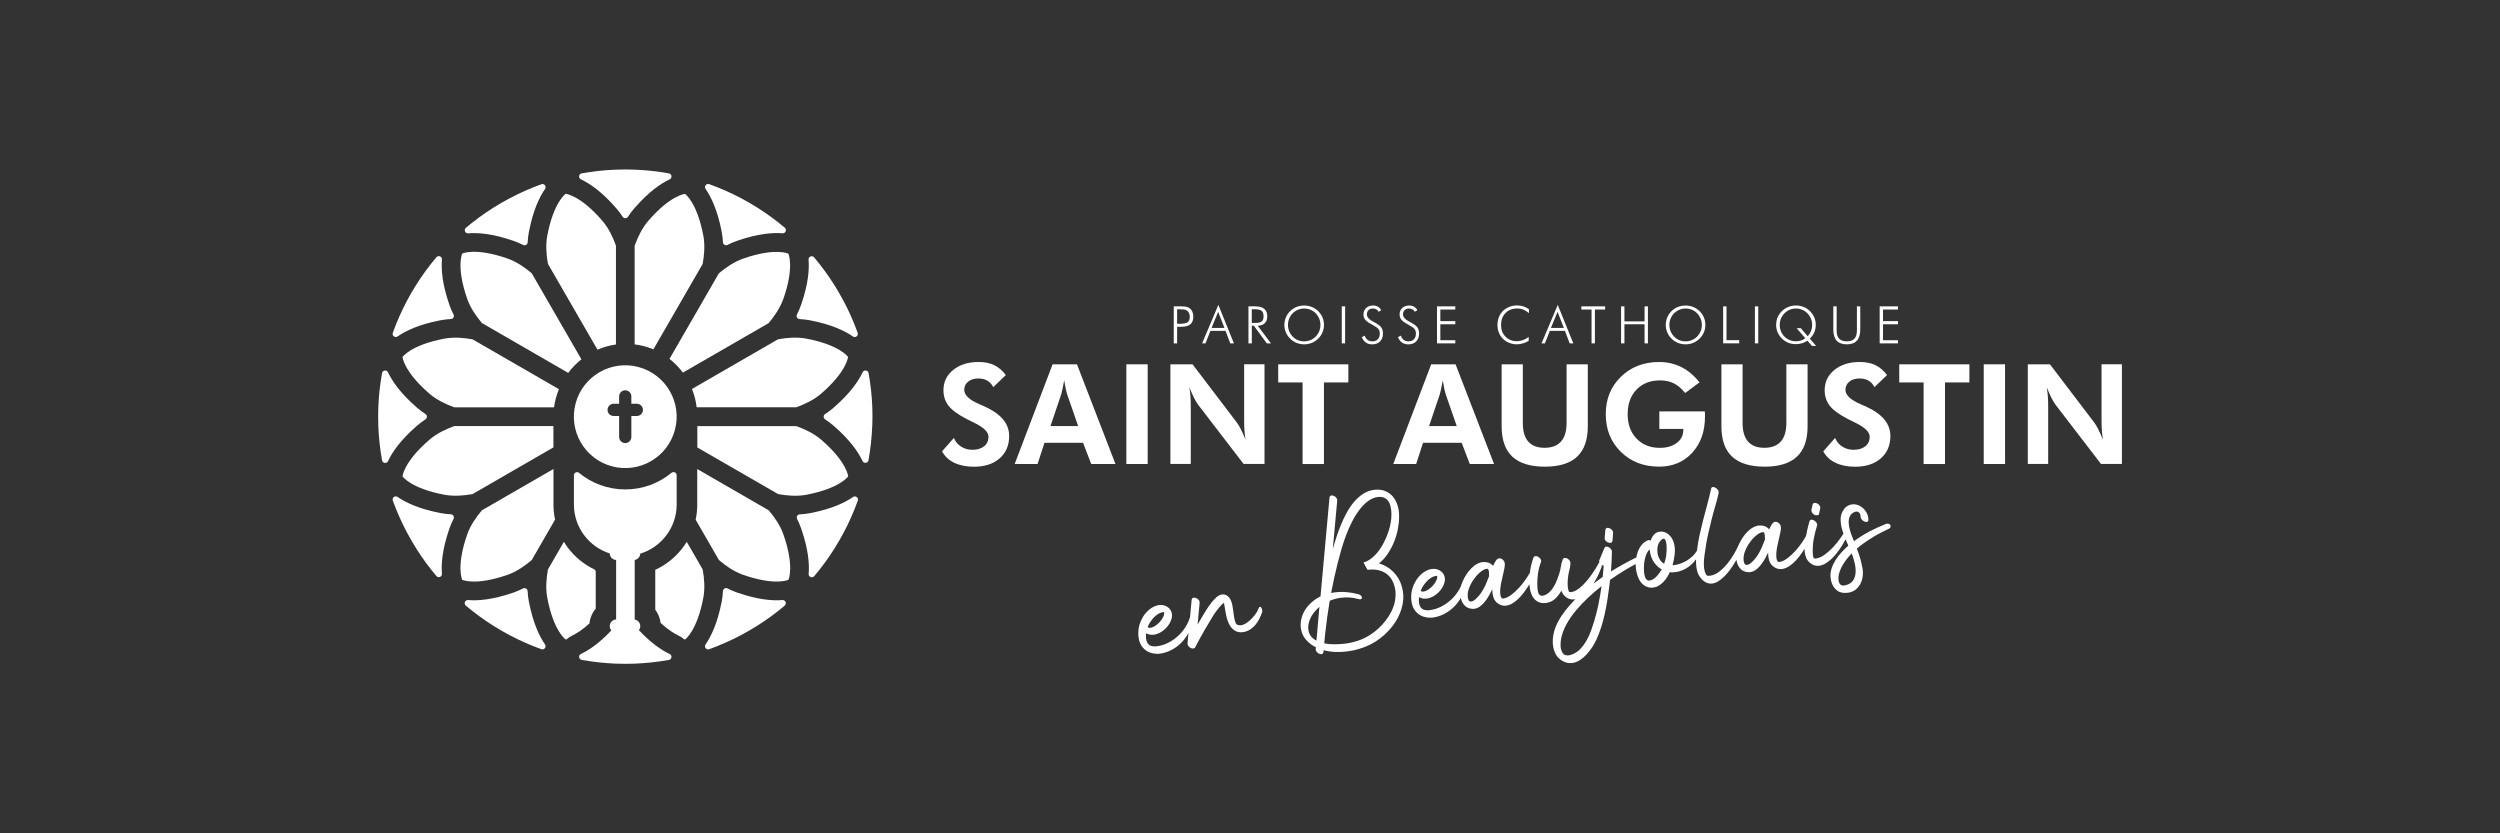 <?xml version="1.0" encoding="UTF-8"?>
<svg xmlns="http://www.w3.org/2000/svg" id="Calque_1" viewBox="0 0 850.39 283.46">
  <rect x="0" y="0" width="850.39" height="283.46" fill="#333333" stroke="none"/>
  <defs>
    <style>.cls-1{fill:#fff;}</style>
  </defs>
  <path class="cls-1" d="M266.16,79.36c-3.3-.28-8.26.09-15.19,2.47-.11.03-.22.07-.33.11-1.1.38-2.16.85-3.17,1.36-.69.35-1.51-.12-1.55-.89-.06-1.13-.19-2.28-.41-3.43-.02-.12-.04-.23-.06-.34-1.39-7.18-3.56-11.65-5.44-14.37-.6-.86.25-1.98,1.23-1.63,3.72,1.34,7.3,2.91,10.72,4.72,1.89.99,3.72,2.06,5.52,3.18,3.34,2.09,6.49,4.41,9.47,6.92.8.68.26,1.98-.78,1.89Z"></path>
  <path class="cls-1" d="M290.12,114.45c-2.71-1.89-7.19-4.05-14.37-5.45-.11-.02-.23-.05-.34-.07-1.14-.21-2.3-.33-3.42-.39-.77-.04-1.25-.86-.9-1.55.51-1.01.98-2.07,1.36-3.17.04-.11.08-.22.12-.33,2.38-6.91,2.74-11.87,2.47-15.16-.09-1.05,1.21-1.59,1.89-.78,2.52,2.99,4.82,6.14,6.9,9.44,1.12,1.8,2.19,3.65,3.19,5.52,1.82,3.45,3.4,7.02,4.72,10.7.36.99-.76,1.84-1.62,1.25Z"></path>
  <path class="cls-1" d="M296.69,144.93c-.15,3.86-.57,7.75-1.27,11.63-.19,1.03-1.58,1.2-2.02.26-1.41-2.99-4.2-7.1-9.71-11.89-.09-.08-.18-.16-.27-.23-.89-.76-1.82-1.44-2.76-2.06-.64-.42-.65-1.37,0-1.79.95-.62,1.88-1.3,2.77-2.06.09-.08.18-.16.26-.24,5.53-4.8,8.33-8.92,9.73-11.91.45-.95,1.84-.77,2.03.26.69,3.83,1.12,7.72,1.27,11.65.07,2.12.07,4.24-.01,6.38Z"></path>
  <path class="cls-1" d="M291.79,170.28c-1.34,3.72-2.92,7.3-4.72,10.72-1,1.89-2.07,3.73-3.19,5.53-2.09,3.33-4.41,6.49-6.92,9.46-.68.8-1.98.26-1.89-.78.28-3.3-.08-8.25-2.47-15.19-.03-.11-.07-.23-.11-.34-.38-1.1-.85-2.16-1.36-3.16-.35-.69.12-1.51.89-1.55,1.13-.06,2.28-.19,3.43-.4.12-.02.23-.04.34-.07,7.18-1.39,11.66-3.56,14.37-5.44.86-.59,1.98.25,1.63,1.23Z"></path>
  <path class="cls-1" d="M266.92,206.01c-2.99,2.52-6.14,4.83-9.44,6.9-1.8,1.12-3.65,2.19-5.53,3.19-3.45,1.82-7.03,3.4-10.7,4.73-.99.36-1.85-.76-1.25-1.62,1.88-2.72,4.05-7.19,5.45-14.37.02-.12.05-.23.07-.35.21-1.15.34-2.3.4-3.43.04-.77.86-1.25,1.55-.9,1.01.51,2.07.98,3.17,1.37.11.04.22.07.33.11,6.92,2.38,11.87,2.75,15.16,2.47,1.05-.09,1.59,1.21.78,1.89Z"></path>
  <path class="cls-1" d="M184.17,220.83c-3.72-1.34-7.3-2.92-10.72-4.72-1.9-.99-3.73-2.06-5.53-3.19-3.33-2.09-6.49-4.41-9.47-6.92-.8-.68-.26-1.98.78-1.89,3.29.28,8.26-.08,15.19-2.47.11-.03.22-.07.34-.11,1.1-.38,2.15-.85,3.16-1.36.69-.35,1.51.12,1.55.9.06,1.12.18,2.27.4,3.41.02.12.04.24.07.35,1.4,7.18,3.56,11.65,5.44,14.37.6.86-.25,1.98-1.23,1.63Z"></path>
  <path class="cls-1" d="M153.38,174.95c.77.04,1.25.86.9,1.55-.51,1.01-.98,2.06-1.37,3.16-.04.11-.07.22-.11.34-2.38,6.91-2.75,11.86-2.47,15.16.09,1.05-1.21,1.59-1.89.78-2.52-2.99-4.83-6.14-6.9-9.44-1.12-1.81-2.19-3.65-3.19-5.52-1.82-3.45-3.4-7.03-4.73-10.7-.36-.99.76-1.84,1.62-1.25,2.72,1.89,7.19,4.05,14.37,5.44.12.03.23.05.35.07,1.14.22,2.29.34,3.42.4Z"></path>
  <path class="cls-1" d="M144.73,140.85c.65.42.64,1.37,0,1.79-.95.62-1.88,1.3-2.76,2.06-.09.07-.18.15-.26.23h0c-5.53,4.81-8.32,8.93-9.72,11.92-.45.95-1.84.77-2.03-.26-.69-3.83-1.12-7.73-1.27-11.66-.07-2.12-.08-4.24,0-6.38.14-3.86.57-7.74,1.27-11.64.19-1.03,1.58-1.2,2.03-.25,1.41,2.99,4.2,7.1,9.72,11.9.08.07.17.15.26.22.89.76,1.82,1.45,2.77,2.07Z"></path>
  <path class="cls-1" d="M154.28,106.97c.35.69-.12,1.51-.9,1.55-1.13.06-2.27.18-3.42.4-.12.02-.24.05-.36.07-7.17,1.39-11.64,3.56-14.35,5.45-.86.59-1.98-.25-1.63-1.23,1.33-3.72,2.92-7.3,4.71-10.72.99-1.89,2.06-3.73,3.19-5.52,2.09-3.34,4.41-6.5,6.92-9.46.68-.8,1.98-.26,1.89.78-.28,3.29.08,8.25,2.46,15.18.04.11.07.23.11.34.39,1.1.86,2.16,1.37,3.17Z"></path>
  <path class="cls-1" d="M185.4,64.28c-1.88,2.72-4.04,7.19-5.44,14.37-.02.11-.05.23-.07.34-.21,1.15-.34,2.3-.4,3.43-.04.77-.86,1.25-1.55.9-1.01-.51-2.07-.98-3.17-1.36-.11-.04-.22-.08-.34-.11-6.91-2.38-11.87-2.75-15.16-2.48-1.05.09-1.58-1.21-.78-1.89,2.99-2.52,6.14-4.82,9.44-6.9,1.8-1.12,3.65-2.19,5.53-3.18,3.44-1.82,7.02-3.4,10.69-4.73.99-.36,1.84.76,1.25,1.62Z"></path>
  <path class="cls-1" d="M227.79,61c-2.99,1.41-7.1,4.2-11.89,9.71-.08.09-.16.18-.24.27-.76.89-1.44,1.82-2.06,2.77-.42.65-1.37.64-1.79,0-.62-.95-1.3-1.88-2.06-2.76-.08-.09-.16-.18-.23-.26-4.81-5.53-8.93-8.33-11.92-9.73-.95-.45-.77-1.84.26-2.03,3.83-.69,7.72-1.11,11.66-1.26,2.12-.08,4.24-.08,6.38,0,3.86.15,7.74.57,11.63,1.27,1.03.19,1.2,1.58.26,2.03Z"></path>
  <path class="cls-1" d="M239.09,89.29h0c-.03.19-.06.36-.09.52l-16.75,29.03c-1-.42-2.05-.78-3.13-1.07-1.07-.29-2.16-.5-3.24-.63v-33.52s.01,0,.01,0c.05-.15.11-.31.17-.47.82-2.26,2.26-5.47,4.42-7.98,7.61-8.85,12.53-9.21,12.53-9.21,0,0,4.07,2.77,6.24,14.23.62,3.27.26,6.76-.16,9.12Z"></path>
  <path class="cls-1" d="M209.52,83.61v33.57c-2.18.3-4.28.91-6.28,1.77l-16.83-29.15c-.03-.16-.06-.33-.1-.51-.41-2.36-.77-5.86-.15-9.13,2.17-11.46,6.24-14.23,6.24-14.23,0,0,4.91.36,12.52,9.21,2.18,2.52,3.61,5.73,4.43,7.98.06.17.12.32.17.48Z"></path>
  <path class="cls-1" d="M197.76,122.24c-1.67,1.32-3.19,2.86-4.48,4.6l-29.31-16.93c-.11-.12-.22-.25-.33-.38-1.55-1.84-3.6-4.69-4.7-7.83-3.85-11.01-1.71-15.45-1.71-15.45,0,0,4.43-2.15,15.45,1.71,3.14,1.09,5.99,3.16,7.82,4.69h0c.14.12.27.23.39.34l16.88,29.24Z"></path>
  <path class="cls-1" d="M190.12,132.38c-.41.98-.75,1.99-1.03,3.04-.28,1.04-.49,2.09-.63,3.14h-33.86c-.16-.06-.33-.12-.5-.18-2.25-.82-5.46-2.26-7.97-4.42-8.85-7.61-9.21-12.53-9.21-12.53,0,0,2.77-4.07,14.23-6.24,3.27-.61,6.75-.26,9.13.16.17.02.33.06.49.09h0l29.35,16.94Z"></path>
  <path class="cls-1" d="M188.25,144.93v7.25l-27.46,15.86c-.16.04-.33.07-.51.1-2.36.41-5.86.77-9.13.15-11.46-2.16-14.23-6.24-14.23-6.24,0,0,.35-4.92,9.21-12.52,2.52-2.18,5.72-3.61,7.98-4.43.16-.06.32-.12.48-.17h33.66Z"></path>
  <path class="cls-1" d="M188.81,176.75l-7.93,13.74c-.12.1-.25.21-.39.32-1.84,1.55-4.68,3.61-7.82,4.71-11.02,3.86-15.45,1.7-15.45,1.7,0,0-2.14-4.43,1.71-15.45,1.1-3.14,3.16-5.99,4.7-7.82.11-.14.22-.27.33-.39l24.31-14.03v12.09c0,1.75.18,3.46.54,5.13Z"></path>
  <path class="cls-1" d="M202.64,194.19v12.85c-1.17,1.38-1.94,3.12-2.13,5.02-2.49,2.27-4.5,3.48-5.85,4.12-.74.35-1.4.79-1.97,1.31-.19.04-.29.04-.29.04,0,0-4.08-2.77-6.25-14.23-.61-3.27-.25-6.76.16-9.13.03-.17.06-.34.09-.49h0s5.41-9.38,5.41-9.38c.39.65.82,1.28,1.28,1.9,2.42,3.26,5.56,5.82,9.17,7.53.12.16.24.32.37.47Z"></path>
  <path class="cls-1" d="M239.25,203.3c-2.17,11.47-6.24,14.23-6.24,14.23,0,0-.09,0-.27-.04-.58-.52-1.24-.97-1.98-1.31-1.4-.66-3.47-1.91-6.05-4.29-.2-1.67-.84-3.21-1.82-4.5v-13.56c3.67-1.69,6.92-4.3,9.36-7.54.48-.64.93-1.3,1.35-1.98l5.4,9.35c.04.16.07.33.09.5.42,2.37.78,5.86.16,9.13Z"></path>
  <path class="cls-1" d="M268.19,197.22s-4.43,2.15-15.44-1.7c-3.14-1.1-5.99-3.16-7.82-4.71-.14-.11-.27-.22-.39-.33l-7.91-13.7c.36-1.68.54-3.41.54-5.16v-12.07l24.29,14.02c.1.12.21.25.33.39,1.54,1.84,3.6,4.68,4.69,7.82,3.86,11.01,1.71,15.45,1.71,15.45Z"></path>
  <path class="cls-1" d="M288.5,162.05s-2.77,4.07-14.23,6.25c-3.27.62-6.77.25-9.13-.16h0c-.18-.04-.34-.07-.5-.1l-27.44-15.83v-7.27h33.64c.16.06.32.11.48.17,2.26.83,5.46,2.27,7.98,4.43,8.85,7.6,9.21,12.52,9.21,12.52Z"></path>
  <path class="cls-1" d="M288.46,121.43s-.36,4.91-9.2,12.52c-2.52,2.17-5.71,3.6-7.97,4.42h0c-.17.07-.32.12-.47.17h-33.85c-.25-2.16-.79-4.24-1.59-6.23l29.24-16.88c.16-.03.32-.06.5-.09,2.36-.42,5.86-.78,9.12-.16,11.46,2.17,14.23,6.24,14.23,6.24Z"></path>
  <path class="cls-1" d="M266.44,101.71c-1.1,3.14-3.16,5.99-4.69,7.83h0c-.11.13-.22.27-.33.39l-29.14,16.82c-1.29-1.75-2.82-3.32-4.55-4.67l16.77-29.07c.13-.1.26-.21.39-.33,1.85-1.53,4.69-3.6,7.83-4.69,11.01-3.86,15.44-1.71,15.44-1.71,0,0,2.15,4.43-1.71,15.44Z"></path>
  <path class="cls-1" d="M217.79,188.32c7.16-2.18,12.38-8.84,12.38-16.72v-9.94c0-.91-1.05-1.4-1.75-.83-4.28,3.53-9.76,5.65-15.74,5.65s-11.44-2.11-15.71-5.63c-.7-.57-1.75-.08-1.75.83v9.91c0,7.81,5.12,14.42,12.19,16.66.02,1.2.97,2.18,2.17,2.23v20.23c-1.21.05-2.17,1.04-2.17,2.26,0,.56.21,1.07.54,1.47-4.13,4.4-7.68,6.75-10.34,8-.95.45-.76,1.84.27,2.03,3.89.7,7.77,1.12,11.62,1.27.03,0,.05,0,.08,0,2.11.08,4.2.08,6.28,0,.02,0,.03,0,.05,0,3.92-.15,7.8-.58,11.61-1.26,1.03-.19,1.22-1.58.27-2.02-2.69-1.26-6.28-3.64-10.47-8.11.29-.38.47-.86.47-1.37,0-1.12-.82-2.05-1.89-2.23v-20.28c1.04-.18,1.84-1.06,1.88-2.14Z"></path>
  <path class="cls-1" d="M217.21,124.85c-9.32-2.5-18.91,3.04-21.41,12.36-2.5,9.33,3.04,18.91,12.36,21.41,9.32,2.5,18.91-3.04,21.41-12.36,2.5-9.33-3.04-18.9-12.36-21.41ZM216.62,141.5h-1.86v7.14c0,1.15-.93,2.08-2.08,2.08s-2.08-.93-2.08-2.08v-7.14h-1.86c-1.15,0-2.08-.93-2.08-2.08s.93-2.08,2.08-2.08h1.86v-2.5c0-1.15.93-2.08,2.08-2.08s2.08.93,2.08,2.08v2.5h1.86c1.15,0,2.08.93,2.08,2.08s-.93,2.08-2.08,2.08Z"></path>
  <path class="cls-1" d="M399.26,116.8v-12.59h2.3c.91,0,1.57.05,2,.15.43.1.8.26,1.11.48.4.29.7.68.92,1.18.22.5.33,1.05.33,1.66,0,1.2-.34,2.08-1.01,2.64-.67.56-1.73.84-3.18.84h-1.32v5.65h-1.14ZM400.4,110.14h.78c1.39,0,2.32-.18,2.8-.53s.72-.97.72-1.85c0-.37-.05-.71-.16-1.03s-.27-.59-.49-.84c-.22-.25-.53-.43-.91-.53-.38-.1-1.03-.16-1.95-.16h-.78v4.94Z"></path>
  <path class="cls-1" d="M408.9,116.8l5.53-13.09,5.3,13.09h-1.25l-1.61-4.26h-5.14l-1.67,4.26h-1.16ZM412.12,111.55h4.39l-2.15-5.48-2.24,5.48Z"></path>
  <path class="cls-1" d="M432.31,116.8h-1.39l-4.42-6h-.69v6h-1.14v-12.59h2.31c1.36,0,2.39.28,3.07.85.68.57,1.02,1.43,1.02,2.58,0,.98-.29,1.75-.87,2.31-.58.56-1.38.84-2.4.84l4.52,6ZM425.8,105.2v4.65h1.15c1.07,0,1.81-.17,2.23-.51.42-.34.63-.92.63-1.74,0-.87-.22-1.48-.65-1.85s-1.17-.55-2.21-.55h-1.15Z"></path>
  <path class="cls-1" d="M450.36,110.53c0,.89-.17,1.73-.51,2.53-.34.8-.83,1.51-1.46,2.14-.65.63-1.38,1.11-2.19,1.44-.81.33-1.67.49-2.58.49s-1.77-.17-2.58-.49c-.81-.33-1.54-.81-2.18-1.44-.64-.64-1.13-1.35-1.47-2.15-.34-.79-.5-1.64-.5-2.52s.17-1.75.5-2.55c.34-.8.82-1.52,1.47-2.15.63-.63,1.35-1.1,2.16-1.42.81-.32,1.68-.48,2.6-.48s1.8.16,2.61.49c.81.32,1.53.8,2.16,1.41.64.64,1.13,1.35,1.47,2.15.34.8.5,1.65.5,2.55ZM443.61,116.11c.75,0,1.45-.14,2.12-.41s1.27-.68,1.8-1.2c.52-.53.92-1.14,1.2-1.82s.42-1.39.42-2.15-.14-1.47-.41-2.15c-.28-.67-.68-1.28-1.2-1.82-.52-.53-1.12-.93-1.79-1.2s-1.38-.41-2.13-.41-1.45.14-2.11.41c-.66.28-1.26.68-1.79,1.2-.53.54-.93,1.15-1.2,1.82s-.41,1.38-.41,2.15.14,1.47.41,2.15c.28.67.68,1.28,1.2,1.82.53.53,1.12.94,1.77,1.21.65.27,1.36.41,2.13.41Z"></path>
  <path class="cls-1" d="M456.41,116.8v-12.59h1.14v12.59h-1.14Z"></path>
  <path class="cls-1" d="M463.25,114.68l.98-.52c.18.62.5,1.1.95,1.44.45.34.99.51,1.62.51.8,0,1.42-.23,1.87-.71.45-.47.67-1.12.67-1.95,0-.61-.15-1.11-.45-1.51s-.95-.87-1.94-1.39c-1.27-.67-2.11-1.26-2.53-1.77-.42-.51-.63-1.12-.63-1.84,0-.89.3-1.62.91-2.18.6-.56,1.39-.84,2.35-.84.63,0,1.18.13,1.65.4.47.27.85.67,1.14,1.2l-.89.53c-.18-.36-.44-.64-.78-.83-.34-.19-.73-.28-1.19-.28-.62,0-1.11.18-1.48.55s-.55.86-.55,1.47c0,.88.73,1.71,2.18,2.47.26.14.46.24.6.32,1.07.59,1.79,1.15,2.15,1.67.36.52.54,1.21.54,2.04,0,1.13-.33,2.02-.99,2.69-.66.66-1.56.99-2.69.99-.83,0-1.53-.21-2.12-.61-.59-.41-1.05-1.02-1.38-1.84Z"></path>
  <path class="cls-1" d="M475.54,114.68l.98-.52c.18.62.5,1.1.95,1.44.45.34.99.51,1.62.51.8,0,1.42-.23,1.87-.71.45-.47.67-1.12.67-1.95,0-.61-.15-1.11-.45-1.51s-.95-.87-1.94-1.39c-1.27-.67-2.11-1.26-2.53-1.77-.42-.51-.63-1.12-.63-1.84,0-.89.3-1.62.91-2.18.6-.56,1.39-.84,2.35-.84.63,0,1.18.13,1.65.4.47.27.85.67,1.14,1.2l-.89.53c-.18-.36-.44-.64-.78-.83-.34-.19-.73-.28-1.19-.28-.62,0-1.11.18-1.48.55s-.55.86-.55,1.47c0,.88.73,1.71,2.18,2.47.26.14.46.24.6.32,1.07.59,1.79,1.15,2.15,1.67.36.52.54,1.21.54,2.04,0,1.13-.33,2.02-.99,2.69-.66.66-1.56.99-2.69.99-.83,0-1.53-.21-2.12-.61-.59-.41-1.05-1.02-1.38-1.84Z"></path>
  <path class="cls-1" d="M488.8,116.8v-12.59h6.23v1.08h-5.09v3.94h5.09v1.07h-5.09v5.43h5.09v1.07h-6.23Z"></path>
  <path class="cls-1" d="M520.07,106.51c-.63-.54-1.26-.94-1.92-1.2-.65-.26-1.34-.39-2.06-.39-1.63,0-2.95.52-3.97,1.55-1.02,1.03-1.53,2.38-1.53,4.03,0,.83.12,1.58.37,2.24.25.67.63,1.26,1.14,1.77.5.5,1.08.89,1.73,1.15.65.26,1.35.4,2.09.4s1.43-.12,2.12-.37c.69-.25,1.34-.61,1.95-1.09v1.34c-.62.38-1.27.67-1.96.87-.69.2-1.37.31-2.05.31-.91,0-1.78-.16-2.61-.49-.83-.33-1.54-.79-2.14-1.38-.61-.61-1.08-1.31-1.39-2.12s-.47-1.68-.47-2.64.16-1.82.49-2.63c.32-.81.79-1.52,1.4-2.11.59-.58,1.3-1.03,2.14-1.36s1.7-.49,2.6-.49c.8,0,1.55.11,2.23.33.68.22,1.31.55,1.87.99l-.02,1.26Z"></path>
  <path class="cls-1" d="M524.35,116.8l5.53-13.09,5.3,13.09h-1.25l-1.61-4.26h-5.14l-1.67,4.26h-1.16ZM527.56,111.55h4.39l-2.15-5.48-2.24,5.48Z"></path>
  <path class="cls-1" d="M541.38,116.8v-11.51h-3.47v-1.08h8.08v1.08h-3.47v11.51h-1.14Z"></path>
  <path class="cls-1" d="M551.42,116.8v-12.59h1.14v5.11h6.85v-5.11h1.14v12.59h-1.14v-6.5h-6.85v6.5h-1.14Z"></path>
  <path class="cls-1" d="M580.09,110.53c0,.89-.17,1.73-.51,2.53-.34.8-.83,1.51-1.46,2.14-.65.63-1.38,1.11-2.19,1.44-.81.33-1.67.49-2.58.49s-1.77-.17-2.58-.49c-.81-.33-1.54-.81-2.18-1.44-.64-.64-1.13-1.35-1.47-2.15-.34-.79-.5-1.64-.5-2.52s.17-1.75.5-2.55c.34-.8.82-1.52,1.47-2.15.63-.63,1.35-1.1,2.16-1.42.81-.32,1.68-.48,2.6-.48s1.8.16,2.61.49c.81.32,1.53.8,2.16,1.41.64.64,1.13,1.35,1.47,2.15.34.8.5,1.65.5,2.55ZM573.35,116.11c.75,0,1.45-.14,2.12-.41s1.27-.68,1.8-1.2c.52-.53.92-1.14,1.2-1.82.28-.68.42-1.39.42-2.15s-.14-1.47-.41-2.15c-.28-.67-.68-1.28-1.2-1.82-.52-.53-1.12-.93-1.79-1.2s-1.38-.41-2.13-.41-1.45.14-2.11.41c-.66.28-1.26.68-1.79,1.2-.53.54-.93,1.15-1.2,1.82s-.41,1.38-.41,2.15.14,1.47.41,2.15c.28.67.68,1.28,1.2,1.82.53.53,1.12.94,1.77,1.21.65.27,1.36.41,2.13.41Z"></path>
  <path class="cls-1" d="M586.14,116.8v-12.59h1.14v11.51h4.32v1.07h-5.46Z"></path>
  <path class="cls-1" d="M596.94,116.8v-12.59h1.14v12.59h-1.14Z"></path>
  <path class="cls-1" d="M617.74,117.67h-1.39l-1.53-1.77c-.61.39-1.24.68-1.9.87-.66.19-1.37.29-2.13.29-.89,0-1.73-.16-2.53-.49-.8-.32-1.51-.79-2.13-1.4-.64-.64-1.13-1.35-1.47-2.15-.34-.79-.5-1.64-.5-2.52s.17-1.74.5-2.54c.34-.8.82-1.51,1.47-2.13.63-.62,1.35-1.09,2.17-1.42.81-.33,1.68-.49,2.59-.49s1.78.16,2.6.49c.82.33,1.55.8,2.18,1.42.64.63,1.13,1.34,1.47,2.13.34.8.5,1.64.5,2.54s-.17,1.76-.5,2.54c-.34.78-.84,1.49-1.52,2.15l2.13,2.48ZM611.15,111.64h1.41l2.34,2.73c.5-.54.88-1.14,1.14-1.78.25-.64.38-1.33.38-2.07s-.14-1.47-.42-2.15c-.28-.67-.68-1.27-1.2-1.8-.52-.53-1.12-.93-1.79-1.21-.67-.28-1.38-.42-2.12-.42s-1.43.14-2.1.42c-.67.28-1.27.68-1.8,1.22-.52.53-.92,1.13-1.19,1.8s-.41,1.38-.41,2.15.14,1.48.41,2.15.67,1.27,1.19,1.8c.53.53,1.13.93,1.8,1.2.67.28,1.38.41,2.13.41.61,0,1.19-.09,1.74-.27.55-.18,1.02-.44,1.42-.77l-2.93-3.4Z"></path>
  <path class="cls-1" d="M623.62,104.21h1.13v8.22c0,1.24.28,2.17.85,2.77.57.61,1.44.91,2.61.91s2.01-.3,2.58-.91c.57-.6.85-1.53.85-2.77v-8.22h1.14v7.85c0,1.7-.38,2.97-1.14,3.81-.76.84-1.9,1.26-3.44,1.26s-2.69-.42-3.45-1.26c-.76-.84-1.14-2.11-1.14-3.81v-7.85Z"></path>
  <path class="cls-1" d="M639.38,116.8v-12.59h6.23v1.08h-5.09v3.94h5.09v1.07h-5.09v5.43h5.09v1.07h-6.23Z"></path>
  <path class="cls-1" d="M320.44,153.53l4.03-4.56c.51,1.25,1.33,2.24,2.46,2.95,1.13.72,2.39,1.08,3.8,1.08,1.7,0,3.04-.4,4.03-1.2.99-.8,1.48-1.88,1.48-3.24,0-1.61-1.64-3.2-4.93-4.79-1.07-.51-1.91-.93-2.52-1.25-2.96-1.54-5.02-3.05-6.16-4.53-1.14-1.47-1.71-3.23-1.71-5.27,0-2.79,1.11-5.09,3.32-6.89,2.22-1.8,5.09-2.7,8.63-2.7,2.05,0,3.83.36,5.32,1.08,1.49.72,2.81,1.84,3.95,3.37l-4.28,4.1c-.51-.99-1.19-1.73-2.03-2.21-.84-.49-1.86-.73-3.05-.73-1.44,0-2.59.36-3.47,1.08s-1.32,1.65-1.32,2.79c0,1.79,1.74,3.43,5.23,4.91.69.29,1.23.53,1.6.69,2.87,1.31,5,2.8,6.38,4.45,1.38,1.65,2.07,3.54,2.07,5.65,0,3.18-1.08,5.72-3.25,7.61-2.17,1.89-5.08,2.84-8.74,2.84-2.59,0-4.82-.45-6.67-1.34-1.85-.89-3.23-2.18-4.15-3.87Z"></path>
  <path class="cls-1" d="M345.15,157.83l12.9-33.91h8.29l13.09,33.91h-8.25l-2.76-7.2h-13.13l-2.36,7.2h-7.78ZM366.74,144.93l-3.8-10.96c-.11-.32-.25-.88-.42-1.67-.17-.79-.35-1.75-.53-2.9-.2,1.1-.39,2.08-.58,2.95-.19.87-.32,1.46-.42,1.75l-3.66,10.82h9.4Z"></path>
  <path class="cls-1" d="M383.14,157.83v-33.91h7.25v33.91h-7.25Z"></path>
  <path class="cls-1" d="M398.12,157.83v-33.91h7.53l15.01,19.73c.43.56.91,1.34,1.42,2.35.52,1.01,1.05,2.2,1.61,3.58-.17-1-.29-2-.37-2.99-.08-.99-.12-2.22-.12-3.71v-18.97h6.93v33.91h-7.11l-15.43-20.1c-.43-.56-.9-1.34-1.41-2.35-.51-1.01-1.05-2.22-1.62-3.63.17.97.29,1.96.37,2.95.08,1,.12,2.25.12,3.76v19.36h-6.93Z"></path>
  <path class="cls-1" d="M450.35,130.09v27.75h-7.27v-27.75h-8.29v-6.16h23.86v6.16h-8.29Z"></path>
  <path class="cls-1" d="M473.93,157.83l12.9-33.91h8.29l13.09,33.91h-8.25l-2.76-7.2h-13.13l-2.36,7.2h-7.78ZM495.52,144.93l-3.8-10.96c-.11-.32-.25-.88-.42-1.67-.17-.79-.35-1.75-.53-2.9-.2,1.1-.39,2.08-.58,2.95-.19.87-.32,1.46-.42,1.75l-3.66,10.82h9.4Z"></path>
  <path class="cls-1" d="M540.1,123.93v21.1c0,4.6-1.21,8.04-3.64,10.31-2.42,2.27-6.08,3.4-10.96,3.4s-8.65-1.13-11.07-3.4c-2.42-2.27-3.64-5.71-3.64-10.31v-21.1h7.2v19.96c0,2.79.62,4.9,1.85,6.31s3.08,2.12,5.54,2.12,4.34-.71,5.6-2.13c1.27-1.42,1.9-3.52,1.9-6.3v-19.96h7.2Z"></path>
  <path class="cls-1" d="M564.44,139.95h15.45c.03.2.05.42.06.65,0,.23.01.59.01,1.07,0,5.08-1.45,9.19-4.35,12.34-2.9,3.15-6.66,4.72-11.26,4.72-5.27,0-9.6-1.68-13.02-5.04-3.41-3.36-5.12-7.62-5.12-12.8s1.71-9.36,5.14-12.72c3.43-3.35,7.76-5.03,12.99-5.03,2.76,0,5.3.58,7.6,1.74,2.3,1.16,4.35,2.89,6.16,5.19l-4.89,3.61c-1.22-1.51-2.5-2.61-3.84-3.28-1.34-.67-2.9-1.01-4.66-1.01-3.35,0-6.03,1.04-8.04,3.13-2.01,2.08-3.01,4.87-3.01,8.36s1.01,6.2,3.02,8.3c2.02,2.11,4.64,3.16,7.89,3.16,2.38,0,4.31-.56,5.79-1.68,1.48-1.12,2.22-2.58,2.22-4.39v-.37h-8.15v-5.98Z"></path>
  <path class="cls-1" d="M614.86,123.93v21.1c0,4.6-1.21,8.04-3.64,10.31-2.42,2.27-6.08,3.4-10.96,3.4s-8.65-1.13-11.07-3.4c-2.42-2.27-3.64-5.71-3.64-10.31v-21.1h7.2v19.96c0,2.79.62,4.9,1.85,6.31s3.08,2.12,5.54,2.12,4.34-.71,5.6-2.13c1.27-1.42,1.9-3.52,1.9-6.3v-19.96h7.2Z"></path>
  <path class="cls-1" d="M620.19,153.53l4.03-4.56c.51,1.25,1.33,2.24,2.46,2.95,1.13.72,2.39,1.08,3.8,1.08,1.7,0,3.04-.4,4.03-1.2.99-.8,1.48-1.88,1.48-3.24,0-1.61-1.64-3.2-4.93-4.79-1.07-.51-1.91-.93-2.52-1.25-2.96-1.54-5.02-3.05-6.16-4.53-1.14-1.47-1.71-3.23-1.71-5.27,0-2.79,1.11-5.09,3.32-6.89,2.22-1.8,5.09-2.7,8.63-2.7,2.05,0,3.83.36,5.32,1.08,1.49.72,2.81,1.84,3.95,3.37l-4.28,4.1c-.51-.99-1.19-1.73-2.03-2.21-.84-.49-1.86-.73-3.05-.73-1.44,0-2.59.36-3.47,1.08s-1.32,1.65-1.32,2.79c0,1.79,1.74,3.43,5.23,4.91.69.29,1.23.53,1.6.69,2.87,1.31,5,2.8,6.38,4.45,1.38,1.65,2.07,3.54,2.07,5.65,0,3.18-1.08,5.72-3.25,7.61-2.17,1.89-5.08,2.84-8.74,2.84-2.59,0-4.82-.45-6.67-1.34-1.85-.89-3.23-2.18-4.15-3.87Z"></path>
  <path class="cls-1" d="M661.6,130.09v27.75h-7.27v-27.75h-8.29v-6.16h23.86v6.16h-8.29Z"></path>
  <path class="cls-1" d="M674.78,157.83v-33.91h7.25v33.91h-7.25Z"></path>
  <path class="cls-1" d="M689.77,157.83v-33.91h7.53l15.01,19.73c.43.56.91,1.34,1.42,2.35.52,1.01,1.05,2.2,1.61,3.58-.17-1-.29-2-.37-2.99-.08-.99-.12-2.22-.12-3.71v-18.97h6.93v33.91h-7.11l-15.43-20.1c-.43-.56-.9-1.34-1.41-2.35-.51-1.01-1.05-2.22-1.62-3.63.17.97.29,1.96.37,2.95.08,1,.12,2.25.12,3.76v19.36h-6.93Z"></path>
  <path class="cls-1" d="M429.22,206.96c-.09-.17-.19-.31-.3-.41-.11-.1-.23-.15-.35-.13-.19.03-.35.23-.5.61-.15.49-.44,1.05-.87,1.67-.43.62-.92,1.22-1.48,1.78-.56.57-1.15,1.06-1.78,1.47-.63.42-1.24.66-1.83.74-.44.06-.84,0-1.21-.16-.23-.1-.41-.28-.54-.54-.13-.26-.24-.55-.32-.86-.08-.31-.15-.62-.2-.94-.05-.31-.09-.58-.12-.79-.14-.75-.25-1.51-.33-2.28-.08-.77-.23-1.53-.46-2.26-.29-.92-.73-1.62-1.32-2.09-.59-.47-1.25-.65-1.98-.55-.65.09-1.28.41-1.89.96-.61.57-1.18,1.2-1.71,1.88-.53.68-1.03,1.38-1.5,2.11-.47.73-.92,1.46-1.36,2.2-.44.74-.86,1.47-1.28,2.19-.09.16-.17.31-.26.45-.09.14-.18.29-.26.45.13-1.26.25-2.5.35-3.74.1-1.23.22-2.48.35-3.74.01-.24-.04-.46-.17-.67-.12-.21-.29-.39-.51-.56-.21-.16-.44-.29-.68-.37-.24-.09-.46-.12-.67-.09-.4.05-.63.32-.7.8-.19,1.95-.37,3.89-.54,5.82-.02.06-.05.12-.07.19-.37,1.21-.93,2.36-1.66,3.46-.73,1.1-1.58,2.09-2.56,2.95-.98.87-2.06,1.59-3.24,2.18-1.18.59-2.42.96-3.7,1.13-.4.05-.79.07-1.17.04-.38-.02-.73-.11-1.06-.24-.33-.14-.61-.35-.84-.64-.23-.29-.41-.66-.53-1.12-.1-.39-.15-.8-.16-1.21-.01-.42,0-.83.06-1.24.81.45,1.69.61,2.66.48.69-.09,1.38-.32,2.06-.69.68-.37,1.29-.82,1.84-1.35.55-.53,1.01-1.12,1.39-1.76.37-.64.63-1.27.76-1.91.14-.7.12-1.34-.08-1.91-.19-.57-.5-1.06-.91-1.45-.42-.39-.91-.68-1.48-.86-.57-.18-1.17-.23-1.8-.15-.9.12-1.75.44-2.55.95-.8.51-1.5,1.14-2.11,1.87-.61.73-1.11,1.54-1.51,2.43-.4.89-.67,1.76-.81,2.61-.17,1.13-.17,2.28,0,3.45.18,1.16.63,2.2,1.37,3.11.73.87,1.62,1.46,2.66,1.8,1.04.33,2.1.44,3.17.32,1.37-.18,2.66-.59,3.88-1.22,1.22-.63,2.32-1.43,3.31-2.4.98-.96,1.81-2.06,2.48-3.28.03-.05.05-.11.08-.17-.1,1.1-.2,2.2-.31,3.31-.01.05-.02.09-.01.15,0,.05,0,.1-.01.15-.01.22.04.43.15.65.12.22.27.41.48.58.2.17.42.29.66.38.24.09.46.12.67.09.32-.04.55-.21.7-.51.53-1.03,1.06-2.04,1.6-3.02.54-.98,1.09-1.96,1.65-2.93.87-1.48,1.77-2.98,2.69-4.5.92-1.51,1.99-2.9,3.22-4.15.12-.1.31-.24.58-.43.11.67.22,1.33.33,1.99.11.66.23,1.32.36,1.99.14.73.34,1.47.6,2.23.26.76.61,1.43,1.06,2.02.44.59.99,1.06,1.64,1.39.65.33,1.42.46,2.31.38.92-.12,1.74-.4,2.44-.82.7-.42,1.32-.95,1.86-1.58.54-.63,1-1.32,1.39-2.09.39-.77.72-1.56,1-2.36.06-.22.06-.44.02-.66-.04-.22-.1-.41-.19-.58ZM391.19,211.71c.35-.56.75-1.08,1.2-1.57.45-.49.94-.9,1.47-1.25.53-.35,1.08-.56,1.65-.64.21-.03.37-.04.48-.03.07.53-.04,1.09-.34,1.68-.3.6-.68,1.15-1.16,1.68-.48.52-.99.97-1.56,1.33-.56.36-1.08.58-1.57.64-.36.05-.64,0-.85-.14-.05-.04-.09-.06-.14-.08.19-.52.46-1.06.81-1.62ZM416.81,204.65s.04-.05.06-.02c.03.03.04.03.03.01,0,.06-.02.07-.1.01Z"></path>
  <path class="cls-1" d="M475.64,196.69c-.5-.82-1.09-1.56-1.75-2.22-.67-.66-1.4-1.23-2.22-1.71-.81-.48-1.67-.85-2.59-1.12,1.14-.92,2.14-2.02,2.99-3.3.86-1.28,1.57-2.64,2.15-4.07.58-1.44,1.01-2.9,1.29-4.39.28-1.49.42-2.92.41-4.29,0-.77-.06-1.55-.2-2.35-.14-.79-.36-1.55-.67-2.27-.31-.72-.71-1.38-1.19-1.97-.49-.6-1.09-1.11-1.81-1.53-.7-.42-1.45-.69-2.26-.82-.81-.13-1.61-.14-2.41-.03-1.37.18-2.62.65-3.76,1.4-1.14.75-2.18,1.68-3.11,2.8-.93,1.12-1.77,2.36-2.5,3.73-.74,1.37-1.4,2.77-1.98,4.21-.58,1.44-1.09,2.84-1.53,4.21-.44,1.37-.82,2.62-1.14,3.73l.93-10.16c.09-1.06.19-2.12.29-3.17.1-1.05.19-2.11.29-3.17.01-.22-.04-.43-.16-.64-.12-.21-.29-.4-.49-.56-.2-.17-.42-.29-.66-.38-.24-.09-.46-.12-.67-.09-.17.02-.32.1-.45.24-.13.14-.2.32-.21.56l-3.05,33.54c-1.51.73-2.84,1.72-4,2.97-.78.85-1.41,1.8-1.89,2.83-.47,1.04-.75,2.1-.84,3.19-.09,1.09.03,2.17.36,3.22.33,1.06.92,2.02,1.76,2.89.85.89,1.85,1.63,3.02,2.2,0,.11-.01.22-.02.34,0,.12-.01.23-.02.34-.01.22.04.43.16.64.12.21.29.4.49.56.2.17.42.29.66.38.24.09.46.11.67.09.38-.05.6-.31.66-.79l.06-.55c1.29.34,2.62.54,4.01.59,1.39.05,2.76-.01,4.13-.2,1.3-.17,2.55-.43,3.73-.78,1.18-.35,2.28-.75,3.29-1.21,1.86-.84,3.6-1.98,5.24-3.41,1.64-1.43,3.02-3.03,4.14-4.82,1.12-1.78,1.89-3.7,2.31-5.76.42-2.06.32-4.13-.3-6.23-.28-.97-.67-1.86-1.17-2.68ZM448.12,214.54c-.04.48-.09.94-.14,1.4-.05.45-.09.92-.14,1.4,0,.11-.02.21-.03.29,0,.09-.02.18-.03.29-.12-.07-.24-.14-.36-.21-.13-.07-.25-.15-.37-.24-.78-.54-1.32-1.18-1.64-1.93-.31-.75-.45-1.53-.41-2.34.04-.81.22-1.62.54-2.43.32-.81.73-1.54,1.22-2.18.6-.79,1.29-1.51,2.05-2.17l-.72,8.11ZM474.48,204.63c-.24,1.14-.64,2.27-1.19,3.37-.55,1.1-1.2,2.14-1.96,3.11-.76.98-1.59,1.88-2.48,2.7-.9.82-1.83,1.54-2.8,2.14-1.3.84-2.65,1.49-4.04,1.96-1.39.47-2.83.81-4.33,1.01-1.13.15-2.34.23-3.63.24-1.28,0-2.48-.09-3.6-.31l.32-3.38c.2-1.87.43-3.72.69-5.56.26-1.84.54-3.69.85-5.55,1.17-.5,2.43-.84,3.78-1.02.99-.13,1.97-.17,2.95-.1.98.06,1.96.23,2.94.51.33.08.59.11.78.09.23-.03.38-.13.46-.29.08-.16.07-.33,0-.51-.08-.18-.21-.36-.41-.54-.2-.18-.44-.3-.72-.37-1.33-.36-2.68-.6-4.06-.71-1.37-.12-2.73-.09-4.08.09-.19.02-.38.05-.58.08-.2.03-.39.06-.58.11.64-3.42,1.38-6.79,2.22-10.11.39-1.57.82-3.16,1.28-4.76.46-1.6.98-3.18,1.57-4.73.58-1.55,1.25-3.07,2-4.55.74-1.48,1.61-2.87,2.59-4.18.38-.5.8-.99,1.25-1.47.45-.48.93-.91,1.45-1.31.51-.4,1.06-.73,1.63-1,.57-.27,1.19-.45,1.84-.53,1.11-.15,2.05.04,2.8.56.75.52,1.27,1.37,1.56,2.55.22.89.34,1.81.33,2.76,0,.95-.08,1.9-.25,2.84-.16.94-.39,1.87-.69,2.79-.3.92-.62,1.78-.99,2.6-.36.84-.79,1.68-1.28,2.53-.5.85-1.06,1.64-1.69,2.39-.63.75-1.33,1.41-2.1,1.98-.77.57-1.6,1-2.51,1.3.22.4.45.81.68,1.23.23.42.45.83.68,1.23.86-.11,1.71-.14,2.54-.07.83.07,1.63.26,2.38.57.76.31,1.44.73,2.06,1.28.62.55,1.13,1.23,1.54,2.06.56,1.15.89,2.31.99,3.49.1,1.18.03,2.35-.21,3.49Z"></path>
  <path class="cls-1" d="M546.48,184.21c.2.15.42.28.66.36.24.09.46.12.67.09.42-.06.65-.32.7-.8.05-.43.08-.87.1-1.31.02-.44.05-.89.09-1.34.01-.22-.04-.43-.16-.63-.12-.21-.29-.4-.49-.56-.2-.17-.42-.29-.66-.38-.24-.09-.46-.12-.67-.09-.17.02-.32.1-.45.24-.13.13-.2.32-.21.56-.05.45-.08.9-.11,1.35-.03.44-.06.89-.11,1.35-.01.22.04.43.16.64.12.21.29.39.49.54Z"></path>
  <path class="cls-1" d="M617.14,175.07c.12.09.28.16.47.19s.39.04.58.02c.13-.02.24-.06.35-.13.11-.07.18-.19.22-.37.07-.31.13-.6.19-.89.06-.29.12-.58.19-.89.08-.35.02-.69-.18-1-.2-.32-.46-.56-.79-.73-.12-.07-.27-.12-.47-.16-.2-.04-.38-.05-.55-.02-.13.02-.24.06-.35.13-.11.07-.18.19-.22.37-.07.31-.13.61-.2.89-.07.29-.14.57-.21.86-.06.37.01.71.22,1.03.2.31.45.55.75.7Z"></path>
  <path class="cls-1" d="M643.1,178.72c-.09-.2-.25-.36-.48-.48-.23-.12-.48-.16-.75-.12-.13.02-.22.04-.28.07-1.93.75-3.82,1.61-5.67,2.58-1.85.97-3.61,2.08-5.28,3.33-.35-.83-.67-1.66-.97-2.48-.3-.83-.54-1.7-.7-2.62-.07-.4-.12-.81-.13-1.23-.01-.43.02-.84.09-1.23.08-.4.21-.77.41-1.11.2-.35.47-.65.83-.91.39-.29.76-.45,1.12-.5.46-.06.84.07,1.14.39.3.32.46.82.48,1.47,0,.21.08.43.23.64.15.22.32.4.52.56.2.16.43.28.67.36.25.09.46.11.65.09.38-.05.57-.31.57-.78-.02-.79-.2-1.52-.53-2.19-.34-.67-.77-1.24-1.3-1.72-.53-.47-1.13-.83-1.79-1.06-.66-.23-1.33-.3-2-.21-.57.08-1.11.27-1.62.6-.51.32-.97.82-1.37,1.5-.55.89-.82,1.84-.84,2.87-.01,1.03.11,2.07.38,3.11.16.63.36,1.25.58,1.87-.33.52-.7,1.07-1.12,1.67-.75,1.05-1.58,2.06-2.49,3.03-.91.97-1.86,1.8-2.86,2.51-1,.71-1.97,1.13-2.91,1.25-.27.04-.47.02-.58-.05-.14-.09-.24-.25-.31-.49-.06-.24-.11-.5-.14-.78-.03-.29-.04-.56-.04-.81,0-.26,0-.45,0-.58-.02-1.41.12-2.84.41-4.3.29-1.46.64-2.86,1.06-4.2.07-.25.05-.49-.06-.73-.12-.24-.28-.46-.49-.66-.21-.2-.44-.35-.69-.47-.25-.12-.49-.16-.72-.13-.29.04-.5.22-.6.53-.31,1.02-.58,2.06-.81,3.09-.14.63-.26,1.26-.37,1.9-.39.73-.93,1.58-1.6,2.55-.68.98-1.44,1.91-2.27,2.8-.83.89-1.7,1.67-2.61,2.34-.91.66-1.78,1.05-2.62,1.17-.27.04-.48-.06-.63-.3-.15-.24-.26-.52-.32-.86-.1-.61-.12-1.27-.06-2,.06-.72.17-1.47.33-2.24.15-.77.32-1.52.5-2.25.18-.73.33-1.39.44-1.98.07-.31.13-.63.19-.96.06-.33.1-.65.1-.96,0-.31-.05-.61-.15-.91-.1-.3-.3-.55-.58-.77-.43-.35-.84-.5-1.21-.45-.4.05-.74.28-1.02.68-.28.4-.52.82-.72,1.25-.05.11-.1.22-.15.33-.05.1-.1.21-.15.32-.02-.02-.04-.04-.06-.06-.01-.02-.03-.04-.06-.06-.45-.5-.99-.84-1.61-1.02-.62-.18-1.25-.23-1.88-.15-.13.02-.26.03-.39.05-.14.02-.27.06-.39.12-.76.23-1.47.61-2.14,1.15-.67.54-1.27,1.15-1.81,1.83-.54.68-1.02,1.41-1.43,2.18-.15.27-.28.54-.4.81-.07.09-.13.2-.18.35-.37.88-.89,1.9-1.54,3.04-.65,1.14-1.39,2.24-2.23,3.28-.84,1.04-1.75,1.96-2.73,2.75-.99.79-2,1.28-3.05,1.46-.23.03-.45.05-.65.07s-.4-.02-.61-.1c-.02-.02-.06-.04-.11-.08-.1-.12-.18-.22-.24-.32-.31-.58-.51-1.22-.61-1.91-.09-.69-.13-1.41-.11-2.14.02-.73.08-1.45.18-2.17.1-.72.19-1.38.28-1.99.25-1.85.58-3.68.99-5.49.41-1.81.84-3.61,1.29-5.4.36-1.44.76-2.87,1.19-4.3.43-1.43.8-2.86,1.1-4.32.05-.24.02-.48-.1-.72-.12-.24-.29-.46-.5-.66-.22-.2-.45-.35-.7-.47-.25-.12-.48-.16-.69-.13-.31.04-.5.23-.57.56-.38,1.78-.81,3.55-1.29,5.29-.47,1.74-.94,3.49-1.39,5.25-.45,1.76-.87,3.52-1.26,5.28-.38,1.72-.67,3.48-.88,5.26-.32.58-.76,1.15-1.3,1.69-.56.56-1.18,1.05-1.85,1.5-.68.44-1.41.81-2.18,1.11-.77.3-1.55.49-2.33.6-.11.01-.21.03-.32.04-.11.01-.21.02-.32,0,.35-1.22.6-2.51.74-3.87.14-1.36.02-2.66-.36-3.91-.15-.51-.38-1-.68-1.47-.3-.46-.65-.87-1.06-1.21-.41-.34-.87-.6-1.37-.78-.5-.18-1.04-.23-1.61-.16-.82.11-1.48.45-1.98,1.02-.5.57-.87,1.23-1.11,1.99-.27-.11-.52-.15-.75-.12-.11.01-.19.04-.25.07-.79.32-1.46.81-2.02,1.47-.55.66-.99,1.42-1.32,2.28-.25.66-.44,1.36-.56,2.1-.12.02-.23.05-.29.1-2.87,1.43-5.65,2.97-8.33,4.63.09-1.12.16-2.24.21-3.36.05-1.12.09-2.25.11-3.38.02-.19-.04-.4-.16-.62-.13-.22-.28-.41-.48-.58s-.4-.3-.63-.4c-.23-.1-.45-.13-.66-.11-.29.04-.52.23-.66.57-.28.66-.56,1.33-.84,2-.28.68-.56,1.36-.84,2.04-.08.18-.09.38-.04.58.01.05.04.09.05.13-.09.09-.17.21-.26.37-.25.5-.58,1.08-.99,1.74-.41.65-.86,1.33-1.35,2.02-.5.7-1.02,1.39-1.59,2.07-.56.68-1.14,1.31-1.74,1.87-.6.56-1.21,1.03-1.82,1.4-.61.37-1.2.59-1.77.67-.23.03-.48.01-.75-.06l-.08-.12c-.05-.06-.09-.13-.11-.21-.02-.08-.05-.16-.08-.25-.08-.27-.14-.53-.17-.8-.03-.26-.06-.52-.07-.78-.04-.62-.03-1.23.01-1.83.05-.6.12-1.21.21-1.82.04-.33.12-.69.22-1.1.11-.41.2-.83.3-1.26.09-.43.15-.85.19-1.26.03-.41-.03-.77-.17-1.07-.14-.28-.4-.54-.76-.77-.36-.23-.71-.32-1.05-.28-.32.04-.53.22-.64.53-.3.77-.52,1.58-.64,2.43-.12.85-.31,1.67-.57,2.45-.2.6-.42,1.24-.68,1.92-.25.68-.55,1.33-.89,1.96-.34.63-.74,1.22-1.18,1.76-.44.54-.96.98-1.56,1.31-.18.11-.38.21-.6.31-.22.09-.45.16-.68.19-.48.06-.86-.06-1.14-.36-.18-.19-.31-.43-.4-.73-.09-.3-.16-.61-.2-.94-.04-.33-.07-.65-.08-.97-.01-.32-.02-.61-.03-.86-.02-1.28.07-2.58.27-3.89.2-1.31.53-2.56.99-3.76.1-.23.09-.46-.01-.7-.11-.24-.26-.46-.46-.66-.2-.2-.43-.36-.69-.47-.26-.11-.51-.16-.74-.13-.32.04-.54.22-.67.54-.27.68-.53,1.54-.78,2.59-.19.79-.33,1.62-.43,2.49-.39.72-.91,1.55-1.57,2.49-.68.98-1.44,1.91-2.27,2.8-.83.89-1.7,1.67-2.61,2.34-.91.67-1.78,1.05-2.62,1.17-.27.04-.48-.06-.63-.3-.15-.24-.26-.52-.32-.86-.1-.61-.12-1.27-.06-2,.06-.72.17-1.47.33-2.24.15-.77.32-1.52.5-2.25.18-.73.33-1.39.44-1.98.07-.31.13-.63.19-.96.06-.33.1-.65.1-.96,0-.31-.05-.61-.15-.91-.1-.3-.3-.55-.58-.77-.43-.35-.84-.5-1.21-.45-.4.05-.74.28-1.02.68-.28.4-.52.82-.72,1.25-.05.11-.1.22-.15.33-.05.1-.1.21-.15.32-.02-.02-.04-.04-.06-.06-.01-.02-.03-.04-.06-.06-.45-.5-.99-.84-1.61-1.02-.62-.18-1.25-.23-1.88-.15-.13.02-.26.03-.39.05-.14.02-.27.06-.39.12-.76.23-1.47.61-2.14,1.15-.67.54-1.27,1.15-1.81,1.83-.54.68-1.02,1.41-1.43,2.18-.41.77-.74,1.52-.99,2.23-.06.18-.12.37-.17.56-.3.67-.66,1.32-1.07,1.95-.73,1.1-1.58,2.09-2.56,2.95-.98.87-2.06,1.59-3.24,2.18-1.18.59-2.42.96-3.7,1.13-.4.05-.79.07-1.17.04-.38-.02-.73-.11-1.06-.24-.33-.14-.61-.35-.84-.64-.23-.29-.41-.66-.53-1.12-.1-.39-.15-.8-.16-1.21-.01-.42,0-.83.06-1.24.81.45,1.69.61,2.66.48.69-.09,1.38-.32,2.06-.69.68-.37,1.29-.82,1.84-1.35.55-.53,1.01-1.12,1.39-1.76.37-.64.63-1.27.76-1.91.14-.7.12-1.34-.08-1.91-.19-.57-.5-1.06-.91-1.45-.42-.39-.91-.68-1.48-.86-.57-.18-1.17-.23-1.8-.15-.9.12-1.75.44-2.55.95-.8.51-1.5,1.14-2.11,1.87-.61.73-1.11,1.54-1.51,2.43-.4.89-.67,1.76-.81,2.61-.17,1.13-.17,2.28,0,3.45.18,1.16.63,2.2,1.37,3.11.73.87,1.62,1.46,2.66,1.8,1.04.33,2.1.44,3.17.32,1.37-.18,2.66-.59,3.88-1.22,1.22-.63,2.32-1.43,3.31-2.4.92-.9,1.7-1.92,2.35-3.05.05.21.1.41.17.62.27.83.71,1.54,1.32,2.12.61.58,1.43.9,2.47.96.13.02.26.03.37.01.12-.02.23-.03.33-.04.69-.09,1.35-.38,1.97-.86.62-.48,1.19-1.05,1.7-1.72.51-.67.97-1.36,1.37-2.09.41-.73.75-1.4,1.03-2.01-.03,1.03.09,1.98.38,2.85.29.87.83,1.57,1.63,2.11.85.57,1.75.79,2.72.66.67-.09,1.35-.33,2.04-.73.68-.4,1.34-.9,1.97-1.5.63-.6,1.22-1.26,1.79-1.99.57-.73,1.08-1.46,1.55-2.19.19-.3.37-.6.54-.9,0,.16.02.32.03.48.09,1.16.34,2.21.74,3.13.4.92.98,1.65,1.75,2.17.77.53,1.76.74,2.99.65,1.3-.17,2.37-.65,3.2-1.42.83-.77,1.54-1.7,2.15-2.79.37,1,.95,1.78,1.75,2.33.8.56,1.74.76,2.81.62.08-.01.17-.03.25-.05-.17.17-.35.34-.53.52-1.04,1.07-2.02,2.18-2.91,3.32-.9,1.15-1.68,2.32-2.34,3.52-.66,1.2-1.16,2.41-1.49,3.63-.23.84-.38,1.73-.45,2.66-.07.93-.01,1.84.17,2.74.18.9.5,1.73.94,2.51.45.78,1.08,1.42,1.89,1.93.63.41,1.25.67,1.85.8.6.12,1.2.15,1.79.07.9-.12,1.77-.46,2.61-1,.84-.55,1.6-1.21,2.3-1.97.7-.77,1.33-1.59,1.89-2.46.56-.88,1.01-1.7,1.36-2.47.65-1.39,1.2-2.82,1.66-4.28.46-1.46.86-2.94,1.19-4.44.34-1.5.63-3.01.87-4.54.25-1.53.46-3.04.65-4.55.05-.43.1-.86.15-1.27.05-.41.1-.84.15-1.27,1.66-1.18,3.28-2.25,4.87-3.21,1.39-.84,2.66-1.57,3.85-2.2,0,.45.02.9.06,1.34.09.94.29,1.83.58,2.68s.67,1.57,1.14,2.17c.54.7,1.18,1.2,1.92,1.51.74.31,1.5.41,2.3.3.67-.09,1.29-.3,1.85-.65.56-.34,1.08-.75,1.55-1.23.47-.48.89-1.01,1.26-1.6.37-.58.68-1.16.93-1.73.61.07,1.27.06,1.98-.04.76-.1,1.5-.3,2.23-.59.73-.29,1.42-.66,2.08-1.13.66-.46,1.26-1,1.82-1.61.31-.34.59-.69.85-1.07-.02.64-.03,1.27.02,1.9.05.8.19,1.57.4,2.32.22.75.57,1.44,1.06,2.06.64.81,1.31,1.37,1.99,1.68.68.31,1.37.41,2.06.32.74-.1,1.47-.39,2.19-.87.73-.48,1.43-1.07,2.11-1.77.68-.7,1.32-1.47,1.92-2.32.6-.85,1.15-1.7,1.64-2.54.11-.19.2-.37.31-.56.06.38.15.76.27,1.12.27.83.71,1.54,1.32,2.12.61.58,1.43.9,2.47.96.13.02.26.03.37.01.11-.01.23-.03.33-.04.69-.09,1.35-.38,1.97-.85.62-.48,1.19-1.05,1.7-1.72.51-.67.97-1.36,1.37-2.09.41-.73.75-1.4,1.03-2.01-.03,1.03.09,1.98.38,2.85.29.87.83,1.57,1.63,2.11.85.57,1.75.79,2.72.66.67-.09,1.35-.33,2.04-.73.68-.4,1.34-.9,1.97-1.5.63-.6,1.22-1.26,1.79-1.99.57-.73,1.08-1.46,1.55-2.2.1-.15.18-.29.27-.44,0,.36.03.73.08,1.08.08.72.27,1.4.54,2.05.28.65.71,1.2,1.28,1.66.51.42,1.02.71,1.54.85.52.14,1.06.18,1.6.11.69-.09,1.39-.34,2.08-.76.69-.41,1.36-.92,2.01-1.52.65-.6,1.26-1.27,1.84-2.01.58-.74,1.1-1.48,1.58-2.23.48-.75.89-1.47,1.24-2.17.06-.12.11-.23.16-.34.34.77.66,1.51.97,2.19-.75.66-1.5,1.39-2.27,2.21-.77.82-1.45,1.69-2.04,2.63-.59.93-1.06,1.91-1.39,2.93-.34,1.02-.45,2.05-.36,3.11.05.55.17,1.1.35,1.65.18.55.43,1.07.75,1.54s.7.87,1.14,1.21c.44.34.95.56,1.52.68.4.08.78.12,1.14.12.36,0,.71-.01,1.05-.06.95-.13,1.76-.44,2.44-.95.68-.51,1.23-1.14,1.66-1.89.42-.75.71-1.59.85-2.5.15-.92.15-1.84,0-2.76-.2-1.19-.46-2.36-.79-3.5-.32-1.14-.71-2.28-1.16-3.42.87-.73,1.77-1.43,2.72-2.09.95-.66,1.9-1.28,2.85-1.85.95-.58,1.88-1.09,2.78-1.56.9-.46,1.74-.87,2.53-1.23.3-.15.49-.32.56-.52.07-.2.06-.4-.03-.61ZM484.06,199.38c.35-.56.75-1.08,1.2-1.57.45-.49.94-.9,1.47-1.25.53-.35,1.08-.56,1.65-.64.21-.03.37-.04.48-.03.07.53-.04,1.09-.34,1.68-.3.6-.68,1.15-1.16,1.68-.48.52-.99.97-1.56,1.33-.56.36-1.08.58-1.57.64-.36.05-.64,0-.85-.14-.05-.04-.09-.06-.14-.08.19-.52.46-1.06.81-1.62ZM505.67,198.16c-.3.71-.64,1.41-1.01,2.09-.37.68-.78,1.32-1.22,1.91-.45.59-.94,1.14-1.5,1.64-.17.15-.36.3-.57.44-.21.14-.42.25-.65.33l-.19.02c-.48.06-.81-.07-.97-.42-.16-.34-.26-.72-.3-1.15-.08-.91.05-1.83.37-2.76.33-.93.73-1.77,1.21-2.52.23-.35.52-.76.88-1.24.35-.47.75-.92,1.18-1.34.44-.42.89-.79,1.38-1.11.48-.32.95-.51,1.42-.57.17-.02.3,0,.39.04.12.07.2.2.26.38.06.19.09.39.11.61.02.22.03.44.04.67,0,.22,0,.4,0,.53l.03.25c-.29.74-.58,1.47-.88,2.19ZM543.77,205.39c-.41,1.97-.9,3.91-1.46,5.82-.32,1-.67,2.08-1.08,3.24-.4,1.15-.9,2.26-1.49,3.31-.59,1.05-1.28,2.01-2.07,2.87-.79.87-1.73,1.51-2.81,1.93-.4.18-.82.3-1.24.36-.42.06-.83.02-1.22-.11-.39-.13-.71-.42-.97-.88-.4-.74-.6-1.57-.6-2.49,0-.92.08-1.76.26-2.54.35-1.56.96-3.13,1.83-4.69.87-1.56,1.93-3.08,3.16-4.56,1.24-1.48,2.6-2.92,4.08-4.31,1.48-1.4,3.02-2.71,4.61-3.95-.27,2.02-.61,4.02-1.02,5.99ZM545.34,194.32c-.04.65-.1,1.29-.16,1.91-.99.68-2.04,1.44-3.14,2.28.27-.42.53-.85.77-1.29.43-.78.81-1.55,1.14-2.28.33-.74.59-1.4.8-1.98.08-.22.12-.45.12-.67,0-.06,0-.11,0-.16h0c.21.13.41.23.62.29-.04.63-.09,1.26-.13,1.91ZM564.49,194.83c-.29.42-.6.82-.95,1.19-.35.37-.72.68-1.12.95-.4.27-.82.43-1.24.49-.13.02-.25.02-.38.02-.13,0-.25-.04-.37-.11-.37-.19-.64-.53-.83-1.03-.18-.5-.3-1.04-.36-1.62-.06-.58-.07-1.15-.05-1.71.02-.56.04-1,.06-1.32.08-.82.27-1.68.56-2.58.29-.89.73-1.65,1.34-2.26.06.95.27,1.88.61,2.77.34.9.83,1.7,1.46,2.4.58.67,1.25,1.22,2.02,1.66-.21.35-.46.73-.74,1.16ZM566.89,187.5c-.02.48-.05.92-.1,1.31-.04.39-.09.67-.13.85-.08.35-.17.7-.26,1.03-.1.33-.2.68-.33,1.04-.62-.32-1.12-.82-1.51-1.48-.39-.66-.64-1.38-.75-2.15-.11-.77-.09-1.52.07-2.27.16-.75.46-1.38.91-1.88.39-.44.73-.67,1.03-.71.25-.03.45.08.61.34.15.26.27.6.34,1.01.08.42.12.89.14,1.41.02.52.01,1.02,0,1.51ZM599.51,185.7c-.3.71-.64,1.41-1.01,2.09-.37.68-.78,1.32-1.22,1.91-.45.59-.94,1.14-1.5,1.64-.17.15-.36.3-.57.44-.21.14-.42.25-.65.33l-.19.02c-.48.06-.81-.07-.97-.42-.16-.34-.26-.72-.3-1.15-.08-.91.05-1.83.37-2.76.33-.93.73-1.77,1.21-2.52.23-.35.52-.76.88-1.24.35-.47.75-.92,1.18-1.34.44-.42.89-.79,1.38-1.11.48-.32.95-.51,1.42-.57.17-.02.3,0,.39.04.12.07.2.2.26.38.06.19.09.39.11.61.02.22.03.44.04.67,0,.22,0,.4,0,.53l.03.25c-.29.74-.58,1.47-.88,2.19ZM631.2,194.7c-.06,1.03-.34,1.95-.85,2.74-.51.79-1.39,1.34-2.64,1.63-.06,0-.13.02-.19.04-.06.02-.11.03-.16.04-.55.07-.97-.02-1.27-.26-.3-.25-.5-.57-.61-.98-.11-.4-.15-.85-.13-1.33.02-.48.08-.93.18-1.32.32-1.26.87-2.48,1.63-3.65.76-1.17,1.67-2.3,2.73-3.38.37,1,.69,2.07.97,3.21.28,1.14.39,2.23.34,3.26Z"></path>
</svg>
